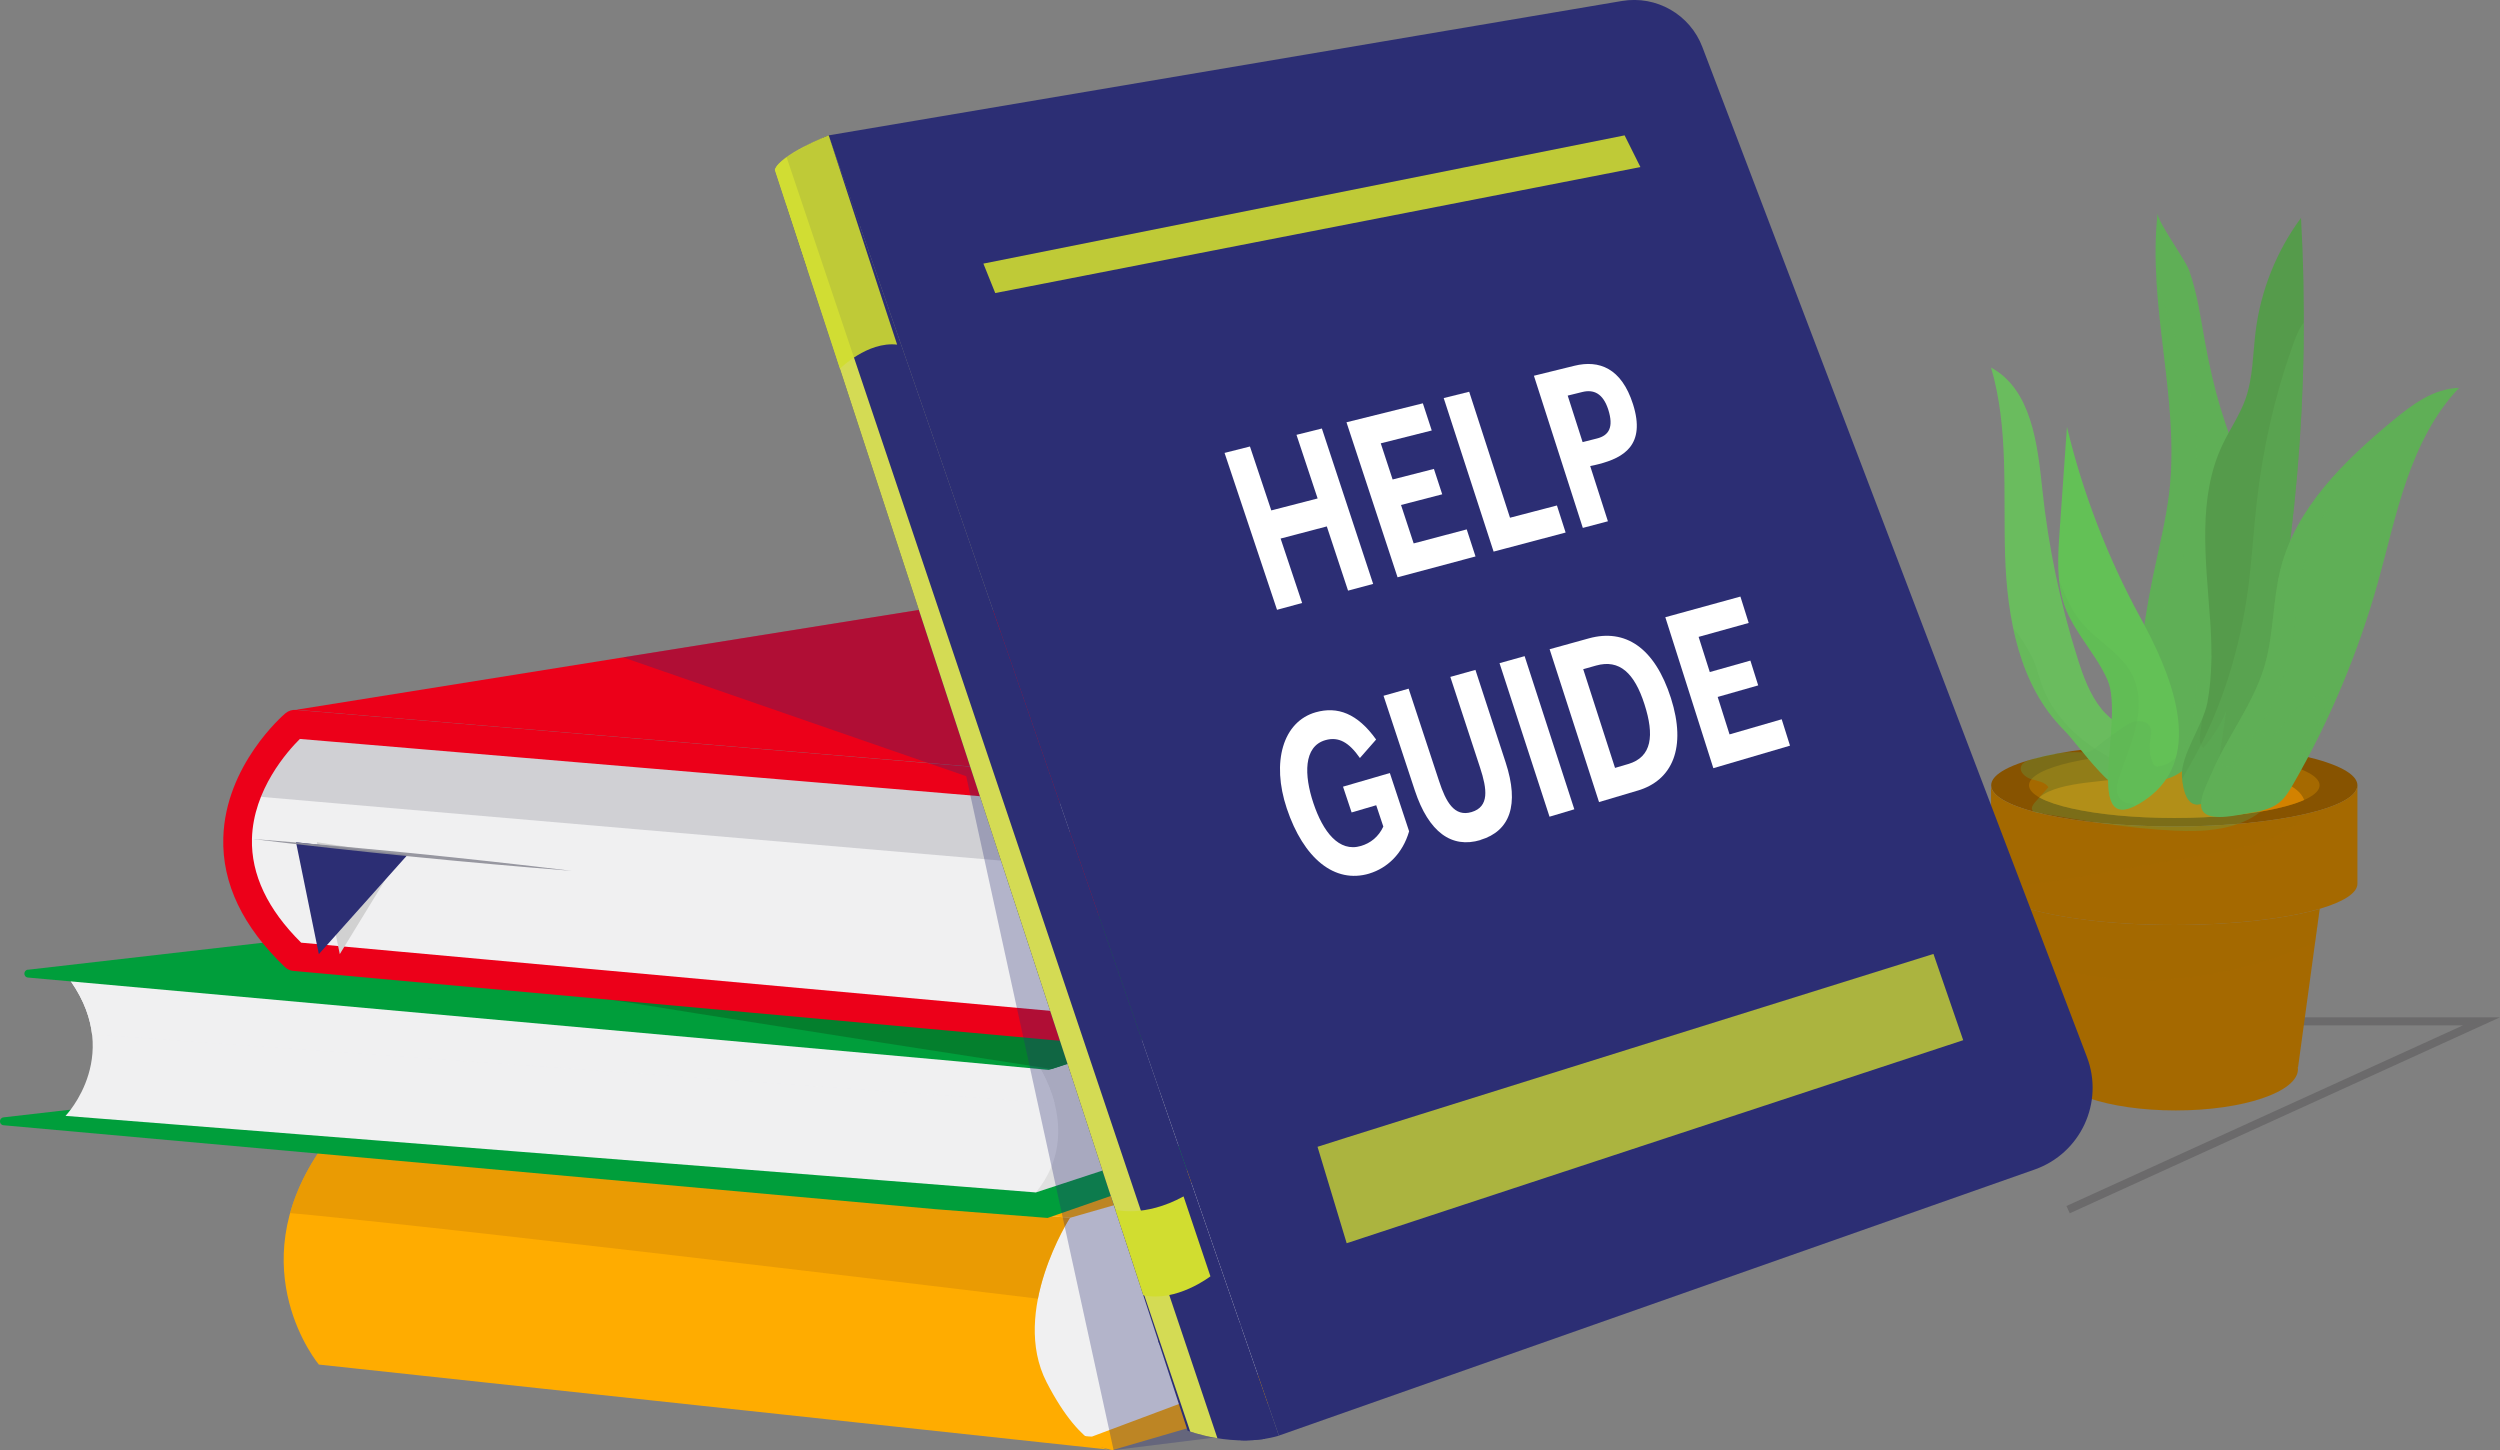 <?xml version="1.0" encoding="UTF-8"?><svg xmlns="http://www.w3.org/2000/svg" xmlns:xlink="http://www.w3.org/1999/xlink" viewBox="0 0 253.03 146.78"><rect x="0" y="0" width="253.03" height="146.78" fill="#808080" stroke="none"/><defs><style>.cls-1{clip-path:url(#clippath);}.cls-2{fill:#047f2d;}.cls-3,.cls-4{fill:#f0f0f1;}.cls-5{fill:#ec0019;}.cls-6{fill:#fff;}.cls-7{fill:#ffac00;}.cls-8{fill:#6abc5e;}.cls-9{fill:#63c156;}.cls-10{fill:#009e3b;}.cls-11{fill:#875300;}.cls-12{fill:#8f8f99;}.cls-13{fill:#a56900;}.cls-14{fill:#d38200;}.cls-15,.cls-16,.cls-17{fill:#d1dd30;}.cls-18{fill:#e0e0e0;}.cls-19{fill:#559b4b;}.cls-20,.cls-21,.cls-22{fill:#2c2e74;}.cls-23,.cls-24,.cls-25,.cls-26,.cls-27,.cls-28{fill:#5faf56;}.cls-29{stroke:#231f20;stroke-width:.81px;}.cls-29,.cls-24{opacity:.22;}.cls-29,.cls-30{fill:none;stroke-miterlimit:10;}.cls-24,.cls-21,.cls-31,.cls-32,.cls-22,.cls-33,.cls-25,.cls-26,.cls-27,.cls-28,.cls-34,.cls-4,.cls-35{mix-blend-mode:multiply;}.cls-31{fill:#d4db54;}.cls-32{fill:#d1d1d1;}.cls-36{clip-path:url(#clippath-1);}.cls-37{clip-path:url(#clippath-4);}.cls-38{clip-path:url(#clippath-3);}.cls-39{clip-path:url(#clippath-2);}.cls-40{clip-path:url(#clippath-7);}.cls-41{clip-path:url(#clippath-8);}.cls-42{clip-path:url(#clippath-6);}.cls-43{clip-path:url(#clippath-5);}.cls-44{clip-path:url(#clippath-9);}.cls-22{opacity:.31;}.cls-33{fill:#a46901;opacity:.23;}.cls-25{opacity:.28;}.cls-30{stroke:#2c2e74;stroke-width:.75px;}.cls-26{opacity:.32;}.cls-27{opacity:.43;}.cls-28{opacity:.4;}.cls-34{fill:#cdcdd1;}.cls-34,.cls-35{opacity:.92;}.cls-4{opacity:.99;}.cls-45{clip-path:url(#clippath-12);}.cls-46{clip-path:url(#clippath-10);}.cls-47{clip-path:url(#clippath-11);}.cls-48{isolation:isolate;}.cls-49{fill:#d88d07;opacity:.54;}.cls-16{opacity:.89;}.cls-17{opacity:.77;}</style><clipPath id="clippath"><path class="cls-13" d="M234.77,79.48c0,1.83-6.59,3.31-14.71,3.31s-14.7-1.48-14.7-3.31,6.58-3.31,14.7-3.31,14.71,1.49,14.71,3.31Z"/></clipPath><clipPath id="clippath-1"><path class="cls-13" d="M238.6,79.48v9.96c0,.96-1.43,1.84-3.83,2.55-3.39,.99-8.72,1.63-14.71,1.63-6.33,0-11.92-.71-15.27-1.81-2.06-.67-3.27-1.49-3.27-2.37v-9.96c0,2.3,8.3,4.17,18.53,4.17s18.54-1.87,18.54-4.17Z"/></clipPath><clipPath id="clippath-2"><path class="cls-13" d="M232.58,108.02h-.02c.01,.06,.02,.13,.02,.19,0,2.31-5.54,4.18-12.37,4.18s-12.37-1.87-12.37-4.18c0-.06,0-.13,.02-.19,0,0,0,0,0,0l-3.06-16.21c3.34,1.09,8.94,1.81,15.27,1.81,5.99,0,11.32-.64,14.71-1.63l-2.19,16.04Z"/></clipPath><clipPath id="clippath-3"><path class="cls-7" d="M32.27,116.59l76.02,6.67s-6.07,9.43-2.36,16.64,6.78,6.87,6.78,6.87l-80.44-8.66s-8.01-9.57,0-21.52Z"/></clipPath><clipPath id="clippath-4"><path class="cls-3" d="M6.63,98.59l98.21,8.84s5.1,7.07,0,13.26L6.63,112.94s6.2-6.42,0-14.35Z"/></clipPath><clipPath id="clippath-5"><path class="cls-10" d="M2.82,98.15l68.32-7.86s.04,0,.07,0l75.56,3.9c.46,.02,.52,.68,.08,.79l-40.69,13.31s-9.02-.84-9.07-.85L2.83,98.94c-.48-.04-.49-.74,0-.8Z"/></clipPath><clipPath id="clippath-6"><path class="cls-3" d="M32.94,73.79s-6.26-.17-7.43,3.85c-1.17,4.02-1.97,17.58,6.76,18.93,8.73,1.35,76,5.93,76,5.93v-21.14l-75.32-7.57Z"/></clipPath><clipPath id="clippath-7"><path class="cls-20" d="M83.87,13.7s-5.24,2.23-5.45,3.5l41.78,127.6s4.72,1.83,9.24,.51L83.87,13.7Z"/></clipPath><clipPath id="clippath-8"><path class="cls-8" d="M212.76,71.83c-1.23-1.49-1.9-3.35-2.48-5.19-1.76-5.56-2.96-11.3-3.57-17.1-.49-4.63-1.1-10.11-5.19-12.34,1.79,6.11,1.22,12.63,1.42,19s1.44,13.18,5.95,17.68c1.57,1.56,5.43,7.45,7.78,6.55,4.83-1.86-2.68-7.1-3.91-8.59Z"/></clipPath><clipPath id="clippath-9"><path class="cls-23" d="M218.38,21.54c-1.05,9.34,2.23,18.75,1.2,28.09-.33,2.96-1.08,5.85-1.68,8.76-1.13,5.5-1.7,11.1-2.27,16.69-.09,.84-.16,1.73,.22,2.49,.59,1.17,2.13,1.6,3.4,1.27s2.28-1.26,3.15-2.25c6.06-6.89,8.75-20.3,4.91-28.58-2.11-4.55-3.25-8.51-4.15-13.47-.43-2.39-.77-4.84-1.58-7.14-.42-1.2-3.29-5.01-3.2-5.86Z"/></clipPath><clipPath id="clippath-10"><path class="cls-19" d="M223.68,62.64c-.41-5.94-1.29-12.22,1.25-17.6,.73-1.55,1.73-2.98,2.32-4.6,.79-2.2,.76-4.61,1.05-6.93,.52-4.13,2.12-8.12,4.59-11.46,.98,17.3-.53,34.73-4.46,51.6-.76,3.24-6.99,12.36-7.59,4.95-.17-2.12,2.15-5.26,2.57-7.47,.52-2.78,.47-5.68,.28-8.48Z"/></clipPath><clipPath id="clippath-11"><path class="cls-23" d="M223.81,78.33c1.59-3.76,4.25-7.04,5.4-10.95,.94-3.21,.8-6.64,1.63-9.87,1.58-6.14,6.42-10.85,11.3-14.9,1.97-1.63,4.18-3.3,6.74-3.35-2.48,2.61-4.11,5.92-5.29,9.31s-1.95,6.92-2.92,10.39c-2,7.13-4.89,14.01-8.58,20.42-.39,.68-.81,1.38-1.43,1.87-.84,.66-1.93,.86-2.98,1.03-1.07,.18-3.68,.84-4.6-.03-.86-.82,.36-3.04,.74-3.93Z"/></clipPath><clipPath id="clippath-12"><path class="cls-9" d="M216.61,62.47c-3.3-6.06-5.8-12.55-7.41-19.26-.25,3.51-.49,7.02-.74,10.53-.18,2.56-.35,5.2,.52,7.61,.98,2.72,3.19,4.85,4.34,7.5,1.78,4.11-2.88,16.67,3.79,12.12,6.45-4.4,2.33-13.33-.5-18.51Z"/></clipPath></defs><g class="cls-48"><g id="Layer_2"><g id="Layer_1-2"><g><g><g><g><polyline class="cls-29" points="193.49 103.37 251.16 103.37 209.32 122.43"/><path class="cls-11" d="M238.6,79.48c0,2.3-8.3,4.17-18.54,4.17s-18.53-1.87-18.53-4.17,8.3-4.18,18.53-4.18,18.54,1.87,18.54,4.18Z"/><g><path class="cls-13" d="M234.77,79.48c0,1.83-6.59,3.31-14.71,3.31s-14.7-1.48-14.7-3.31,6.58-3.31,14.7-3.31,14.71,1.49,14.71,3.31Z"/><g class="cls-1"><path class="cls-14" d="M214.47,78.8c5.65-1.06,11.78-2.06,16.93,.5,.75,.37,1.52,.87,1.81,1.66,.35,.92-.08,2-.81,2.67s-1.71,.98-2.67,1.21c-4.45,1.04-9.12,.37-13.57-.67-2.95-.69-7.94-1.12-10.33-2.76,1.14-2.23,6.38-2.18,8.64-2.6Z"/></g></g><g><path class="cls-13" d="M238.6,79.48v9.96c0,.96-1.43,1.84-3.83,2.55-3.39,.99-8.72,1.63-14.71,1.63-6.33,0-11.92-.71-15.27-1.81-2.06-.67-3.27-1.49-3.27-2.37v-9.96c0,2.3,8.3,4.17,18.53,4.17s18.54-1.87,18.54-4.17Z"/><g class="cls-36"><path class="cls-33" d="M210.32,88.8c4.38-.77,8.76-1.54,13.14-2.32,2.4-.42,4.84-.86,7.04-1.91,2.2-1.06,4.17-2.83,4.9-5.16-11.04-3.84-22.95-5.15-34.57-3.81-1.89,.22-3.93,.59-5.2,1.99-.73,.81-1.11,1.87-1.39,2.92-2.95,11.05,9.02,9.54,16.09,8.29Z"/></g></g><g><path class="cls-13" d="M232.58,108.02h-.02c.01,.06,.02,.13,.02,.19,0,2.31-5.54,4.18-12.37,4.18s-12.37-1.87-12.37-4.18c0-.06,0-.13,.02-.19,0,0,0,0,0,0l-3.06-16.21c3.34,1.09,8.94,1.81,15.27,1.81,5.99,0,11.32-.64,14.71-1.63l-2.19,16.04Z"/><g class="cls-39"><path class="cls-33" d="M201.52,95.39s14.54,9.54,36.13-1.54v-9.08l-36.13,1.78v8.84Z"/></g></g><g><g><g><polygon class="cls-7" points="112.58 146.77 131.92 141.13 131.1 137.22 106.55 145.28 112.58 146.77"/><path class="cls-3" d="M125.12,112.13l-28.26,8.7s6.16,22.31,9.1,23.46,4.56,1.11,4.56,1.11l26.12-9.79-11.52-23.48Z"/><g><path class="cls-7" d="M32.27,116.59l76.02,6.67s-6.07,9.43-2.36,16.64,6.78,6.87,6.78,6.87l-80.44-8.66s-8.01-9.57,0-21.52Z"/><g class="cls-38"><path class="cls-49" d="M23.54,122.43c.8-.81,83.57,9.26,83.57,9.26l6.8-13.8-78.32-5.75-12.05,10.3Z"/></g></g><polygon class="cls-7" points="32.27 116.59 111.03 108.89 154.1 110.12 108.29 123.26 32.27 116.59"/></g><g><path class="cls-10" d="M.35,113.09l68.32-7.86s.04,0,.07,0l75.56,3.9c.46,.02,.52,.68,.08,.79l-38.35,13.35s-11.35-.89-11.4-.89L.36,113.89c-.48-.04-.49-.74,0-.8Z"/><polygon class="cls-18" points="130.73 100.24 104.84 107.43 104.84 120.69 133.66 111.22 130.73 100.24"/><g><path class="cls-3" d="M6.63,98.59l98.21,8.84s5.1,7.07,0,13.26L6.63,112.94s6.2-6.42,0-14.35Z"/><g class="cls-37"><polygon class="cls-4" points="0 104.03 116.75 112.39 115.89 102.1 0 93.61 0 104.03"/></g></g><g><path class="cls-10" d="M2.82,98.15l68.32-7.86s.04,0,.07,0l75.56,3.9c.46,.02,.52,.68,.08,.79l-40.69,13.31s-9.02-.84-9.07-.85L2.83,98.94c-.48-.04-.49-.74,0-.8Z"/><g class="cls-43"><path class="cls-2" d="M19.94,93.61c.07,1.46,101.29,16.86,101.29,16.86l23.45-11.19-49.89-12.73-74.84,7.07Z"/></g></g></g><g><path class="cls-3" d="M32.94,73.79s-6.26-.17-7.43,3.85c-1.17,4.02-1.97,17.58,6.76,18.93,8.73,1.35,76,5.93,76,5.93v-21.14l-75.32-7.57Z"/><g class="cls-42"><path class="cls-34" d="M16.05,79.74c1.23,.15,97.32,8.4,97.32,8.4l-3.65-20.21-84.93,2-8.75,9.82Z"/></g></g><path class="cls-5" d="M109.72,105.55s-.09,0-.13,0l-79.89-7.28c-.33-.03-.64-.17-.87-.4-4.26-4.07-6.36-8.46-6.23-13.06,.2-7.35,6.04-12.41,6.29-12.62,.3-.25,.68-.37,1.07-.34l79.89,6.73c.75,.06,1.34,.69,1.34,1.45v24.07c0,.41-.17,.8-.47,1.08-.27,.25-.62,.38-.98,.38Zm-79.24-10.14l77.78,7.08v-21.14l-77.91-6.56c-1.23,1.22-4.72,5.11-4.85,10.11-.09,3.61,1.58,7.14,4.97,10.5Z"/><polygon class="cls-5" points="29.96 71.84 95.75 61.29 127.46 64.6 109.85 78.56 29.96 71.84"/><polygon class="cls-22" points="95.75 61.29 63.05 66.53 97.79 78.56 112.71 146.77 123.72 145.4 109.72 67.93 95.75 61.29"/></g><g><g><path class="cls-20" d="M83.87,13.7s-5.24,2.23-5.45,3.5l41.78,127.6s4.72,1.83,9.24,.51L83.87,13.7Z"/><g class="cls-40"><path class="cls-30" d="M117.21,135.65s3.64,1.07,8.33-1.61"/><path class="cls-20" d="M86.49,16.78c-3.93,1.14-7.13,3.53-9.47,6.87-.93,1.32-.24,3.32,1.07,4.08,1.49,.87,3.15,.25,4.08-1.07,1.43-2.04,3.53-3.44,5.91-4.13,3.68-1.07,2.12-6.83-1.59-5.75Z"/><polygon class="cls-21" points="80.02 10.62 127.48 151.45 130.01 151.45 83.11 12.02 80.02 10.62"/><polygon class="cls-31" points="76.14 13.37 123.6 154.2 126.12 154.2 79.23 14.77 76.14 13.37"/></g></g><path class="cls-20" d="M83.87,13.7L164.15,.1c3.48-.59,6.9,1.36,8.15,4.66l38.92,102.21c1.76,4.61-.63,9.76-5.29,11.4l-76.49,26.93L83.87,13.7Z"/></g></g><g><g><path class="cls-8" d="M212.76,71.83c-1.23-1.49-1.9-3.35-2.48-5.19-1.76-5.56-2.96-11.3-3.57-17.1-.49-4.63-1.1-10.11-5.19-12.34,1.79,6.11,1.22,12.63,1.42,19s1.44,13.18,5.95,17.68c1.57,1.56,5.43,7.45,7.78,6.55,4.83-1.86-2.68-7.1-3.91-8.59Z"/><g class="cls-41"><path class="cls-24" d="M205.65,66.47c.44,.83,.63,1.77,.93,2.65,1.05,3.05,3.44,5.5,6.22,7.13,.71,.42,1.46,.79,2.05,1.37,.92,.89,1.49,2.26,2.73,2.6,.11,.03,.23,.06,.31,.14,.18,.19,0,.52-.23,.67-.61,.41-1.43,.36-2.12,.12s-1.32-.64-2.01-.9c-.79-.3-1.65-.42-2.4-.82-.69-.37-1.23-.95-1.75-1.54-1.5-1.71-2.89-3.52-4.14-5.42-1.4-2.13-3.47-5.29-3.41-7.96,.02-.92,.58-1.86,1.52-1.27,.76,.48,1.87,2.41,2.29,3.22Z"/></g></g><g><path class="cls-23" d="M218.38,21.54c-1.05,9.34,2.23,18.75,1.2,28.09-.33,2.96-1.08,5.85-1.68,8.76-1.13,5.5-1.7,11.1-2.27,16.69-.09,.84-.16,1.73,.22,2.49,.59,1.17,2.13,1.6,3.4,1.27s2.28-1.26,3.15-2.25c6.06-6.89,8.75-20.3,4.91-28.58-2.11-4.55-3.25-8.51-4.15-13.47-.43-2.39-.77-4.84-1.58-7.14-.42-1.2-3.29-5.01-3.2-5.86Z"/><g class="cls-44"><path class="cls-26" d="M213.59,36.47c.06,1.6-.03,3.21,.18,4.79,.15,1.09,.45,2.16,.57,3.25,.59,5.19-2.67,9.99-3.65,15.12-.38,1.97-.42,4-.88,5.95-.6,2.58-1.91,4.94-3.11,7.3-.21,.42-.36,1.04,.05,1.25,.25,.13,.56,0,.81-.14,1.7-.89,3.42-1.8,4.89-3.03,1.19-1.01,2.2-2.22,3.12-3.48,5.59-7.68,7.91-17.67,6.24-27.02-.64-3.59-1.84-7.05-3.03-10.5-.86-2.48-1.71-4.95-2.57-7.43-.47-1.37-.83-4.35-2.78-4.19-4.61,.39-1.66,7.57-1.12,9.91,.62,2.7,1.16,5.43,1.26,8.21Z"/></g></g><g><path class="cls-19" d="M223.68,62.64c-.41-5.94-1.29-12.22,1.25-17.6,.73-1.55,1.73-2.98,2.32-4.6,.79-2.2,.76-4.61,1.05-6.93,.52-4.13,2.12-8.12,4.59-11.46,.98,17.3-.53,34.73-4.46,51.6-.76,3.24-6.99,12.36-7.59,4.95-.17-2.12,2.15-5.26,2.57-7.47,.52-2.78,.47-5.68,.28-8.48Z"/><g class="cls-46"><path class="cls-27" d="M228.41,50.84c-.33,2.9-.49,5.83-.87,8.72-.81,6.07-2.62,11.84-5.24,16.71-.72,1.34-1.5,2.61-2.19,3.98-.24,.48-.48,1.01-.46,1.6,.04,1.39,1.33,1.83,2.27,1.59,2.09-.52,3.94-2.35,5.34-4.66s2.39-5.08,3.25-7.89c2.99-9.7,4.69-20.24,4.98-30.86,.05-1.87,.47-6.16-.77-7.41-1.42-1.41-2.28,1.26-2.79,2.69-1.72,4.87-2.91,10.13-3.52,15.53Z"/></g></g><g><path class="cls-23" d="M223.81,78.33c1.59-3.76,4.25-7.04,5.4-10.95,.94-3.21,.8-6.64,1.63-9.87,1.58-6.14,6.42-10.85,11.3-14.9,1.97-1.63,4.18-3.3,6.74-3.35-2.48,2.61-4.11,5.92-5.29,9.31s-1.95,6.92-2.92,10.39c-2,7.13-4.89,14.01-8.58,20.42-.39,.68-.81,1.38-1.43,1.87-.84,.66-1.93,.86-2.98,1.03-1.07,.18-3.68,.84-4.6-.03-.86-.82,.36-3.04,.74-3.93Z"/><g class="cls-47"><path class="cls-28" d="M239.04,46.74c-2.86,3.28-5.17,7.13-6.06,11.39-.56,2.65-.56,5.39-1.15,8.03-.93,4.14-3.25,7.81-5.66,11.31-1.45,2.11-2.95,4.19-4.49,6.24,.06-3.39,1.27-6.65,2.47-9.83,2.81-7.47,5.62-14.94,8.43-22.4,.52-1.37,1.04-2.76,1.82-4,1.7-2.69,4.47-4.48,7.16-6.19,1.11-.7,2.21-1.41,3.32-2.11,.51-.33,2.8-1.97,3.07-1.03,.24,.84-2.09,2.17-2.61,2.6-2.23,1.85-4.39,3.81-6.3,6Z"/></g></g><g><path class="cls-9" d="M216.61,62.47c-3.3-6.06-5.8-12.55-7.41-19.26-.25,3.51-.49,7.02-.74,10.53-.18,2.56-.35,5.2,.52,7.61,.98,2.72,3.19,4.85,4.34,7.5,1.78,4.11-2.88,16.67,3.79,12.12,6.45-4.4,2.33-13.33-.5-18.51Z"/><g class="cls-45"><path class="cls-24" d="M211.08,63.47c1.61,1.66,3.79,2.87,4.79,4.96,.77,1.6,.7,3.48,.3,5.2s-1.13,3.35-1.67,5.04c-.15,.47-.29,.97-.22,1.46s.39,.98,.87,1.1c.23,.06,.5,.03,.7,.16,.52,.35,.01,1.15-.52,1.49-.35,.22-.74,.42-1.15,.38-.87-.09-1.23-1.14-1.39-2-.41-2.17-.83-4.36-.73-6.56,.07-1.73,.45-3.49,0-5.16-.48-1.81-1.85-3.22-2.79-4.84-.67-1.16-2.57-5.37-1.03-6.38,.78,1.89,1.38,3.63,2.85,5.14Z"/></g></g><path class="cls-25" d="M231.4,79.18c1.73-2.48,2.82-4.85,3.98-7.62,.62-1.47-.73-1.24-1.65-.79-1.22,.6-2.14,1.77-2.88,2.87-.39,.58-1.15,1.23-1.66,.76-.17-.15-.25-.4-.46-.48-.28-.1-.54,.17-.71,.41-.66,.92-1.32,1.84-1.98,2.76-.15,.21-.32,.43-.57,.48-.32,.07-.64-.2-.75-.51s-.06-.66-.01-.98c.21-1.39,.42-2.78,.63-4.16-.56,1.37-1.35,2.65-2.33,3.76-.44-.32-.4-.98-.32-1.51,.4-2.63,.81-5.26,1.21-7.89-1.07,1.01-1.49,2.52-1.69,3.97s-.22,2.95-.69,4.34-1.52,2.71-2.96,2.97c-.13,.02-.27,.04-.39-.01-.18-.08-.27-.27-.33-.45-.24-.69-.32-1.44-.21-2.16,.06-.43,.18-.89,.02-1.3-.32-.78-1.46-.82-2.18-.4-1.13,.66-2.35,1.62-3.37,2.44-.19,.15-.39,.31-.62,.39-.29,.1-.6,.08-.91,.07-1.77-.08-3.55,.2-5.21,.81-.31,.11-.64,.26-.78,.56-.27,.59,.41,1.18,1.03,1.36s1.37,.26,1.71,.81c-.45,.51-.9,1.02-1.36,1.53-.2,.23-.41,.55-.25,.81,.11,.16,.32,.21,.51,.24,4.58,.79,9.18,1.59,13.82,1.81,3.07,.15,6.38-.04,8.8-1.94,1.03-.81,1.82-1.88,2.57-2.95Z"/></g></g><polygon class="cls-32" points="32.07 85.24 40.53 86.54 34.39 96.57 32.07 85.24"/><polygon class="cls-20" points="29.96 85.24 41.23 86.54 32.27 96.57 29.96 85.24"/><g class="cls-35"><path class="cls-12" d="M25.51,84.91c10.46,.81,21.94,1.96,32.36,3.23-10.46-.81-21.94-1.96-32.36-3.23h0Z"/></g><path class="cls-17" d="M133.35,116.07c1.36-.47,62.34-19.52,62.34-19.52l3.01,8.73-62.4,20.55-2.95-9.76Z"/></g><polygon class="cls-16" points="100.73 29.66 166.03 16.91 164.43 13.7 99.53 26.68 100.73 29.66"/></g><g><g><path class="cls-6" d="M129.61,54.5l2.18,6.53-2.54,.69-5.31-15.88,2.57-.65,2.16,6.47,4.69-1.21-2.14-6.44,2.57-.64,5.19,15.73-2.54,.68-2.15-6.5-4.68,1.23Z"/><path class="cls-6" d="M148.45,53.58l.89,2.74-7.89,2.11-5.17-15.69,7.73-1.92,.9,2.75-5.16,1.3,1.2,3.66,4.18-1.07,.84,2.57-4.17,1.08,1.28,3.89,5.37-1.42Z"/><path class="cls-6" d="M157.58,51.16l.88,2.74-7.29,1.93-5.05-15.54,2.58-.64,4.13,12.75,4.75-1.24Z"/><path class="cls-6" d="M160.95,47.18l1.79,5.58-2.54,.67-4.95-15.4,4.1-1.01c2.49-.61,4.76,.22,5.93,3.89,1.31,4.13-.94,5.41-3.45,6.06-.29,.08-.58,.14-.88,.2Zm-.78-2.43l1.46-.37c1.24-.31,1.7-1.16,1.15-2.91-.54-1.68-1.5-2.08-2.65-1.79l-1.46,.36,1.51,4.71Z"/></g><g><path class="cls-6" d="M138.61,88.41c-3.54,1.07-6.68-1.54-8.37-6.58-1.58-4.72-.38-8.8,2.93-9.74,2.2-.62,4.22,.11,6.11,2.76l-1.64,1.87c-1.1-1.58-2.15-2.19-3.49-1.81-2.24,.64-2.16,3.56-1.22,6.37,.97,2.91,2.59,5.01,4.82,4.34,.95-.28,1.77-.91,2.26-1.96l-.72-2.16-2.49,.73-.87-2.61,4.74-1.38,1.95,5.9c-.66,2.27-2.21,3.72-4.02,4.27Z"/><path class="cls-6" d="M149.85,85.02c-2.93,.88-5.25-.79-6.65-5.01l-3.17-9.59,2.54-.72,3.08,9.35c.69,2.11,1.54,3.66,3.29,3.14,1.81-.54,1.58-2.31,.86-4.5l-3.01-9.18,2.54-.71,3.06,9.37c1.4,4.28,.45,6.94-2.55,7.84Z"/><path class="cls-6" d="M154.31,66.41l5.03,15.5-2.51,.75-5.06-15.54,2.54-.71Z"/><path class="cls-6" d="M165.74,80.02l-3.9,1.16-5-15.47,3.97-1.1c3.66-1.01,6.66,.9,8.31,6.05,1.6,5.02,.15,8.32-3.37,9.36Zm-2.28-2.3l1.33-.39c2.42-.71,2.66-2.91,1.65-6.05-1.01-3.15-2.52-4.58-4.89-3.92l-1.31,.37,3.22,9.99Z"/><path class="cls-6" d="M180.33,72.8l.84,2.67-7.76,2.28-4.86-15.28,7.6-2.09,.84,2.67-5.07,1.41,1.13,3.56,4.11-1.16,.79,2.51-4.1,1.17,1.2,3.79,5.28-1.53Z"/></g></g><path class="cls-16" d="M85.01,37.32s2.76-2.78,5.79-2.44l-1.46-4.44-5.47-16.75s-4.98,1.95-5.45,3.5l6.59,20.12Z"/><path class="cls-15" d="M112.89,122.43s2.89,.85,6.9-1.34l2.72,8.09s-3.45,2.66-6.8,1.91l-2.82-8.66Z"/></g></g></g></g></svg>
